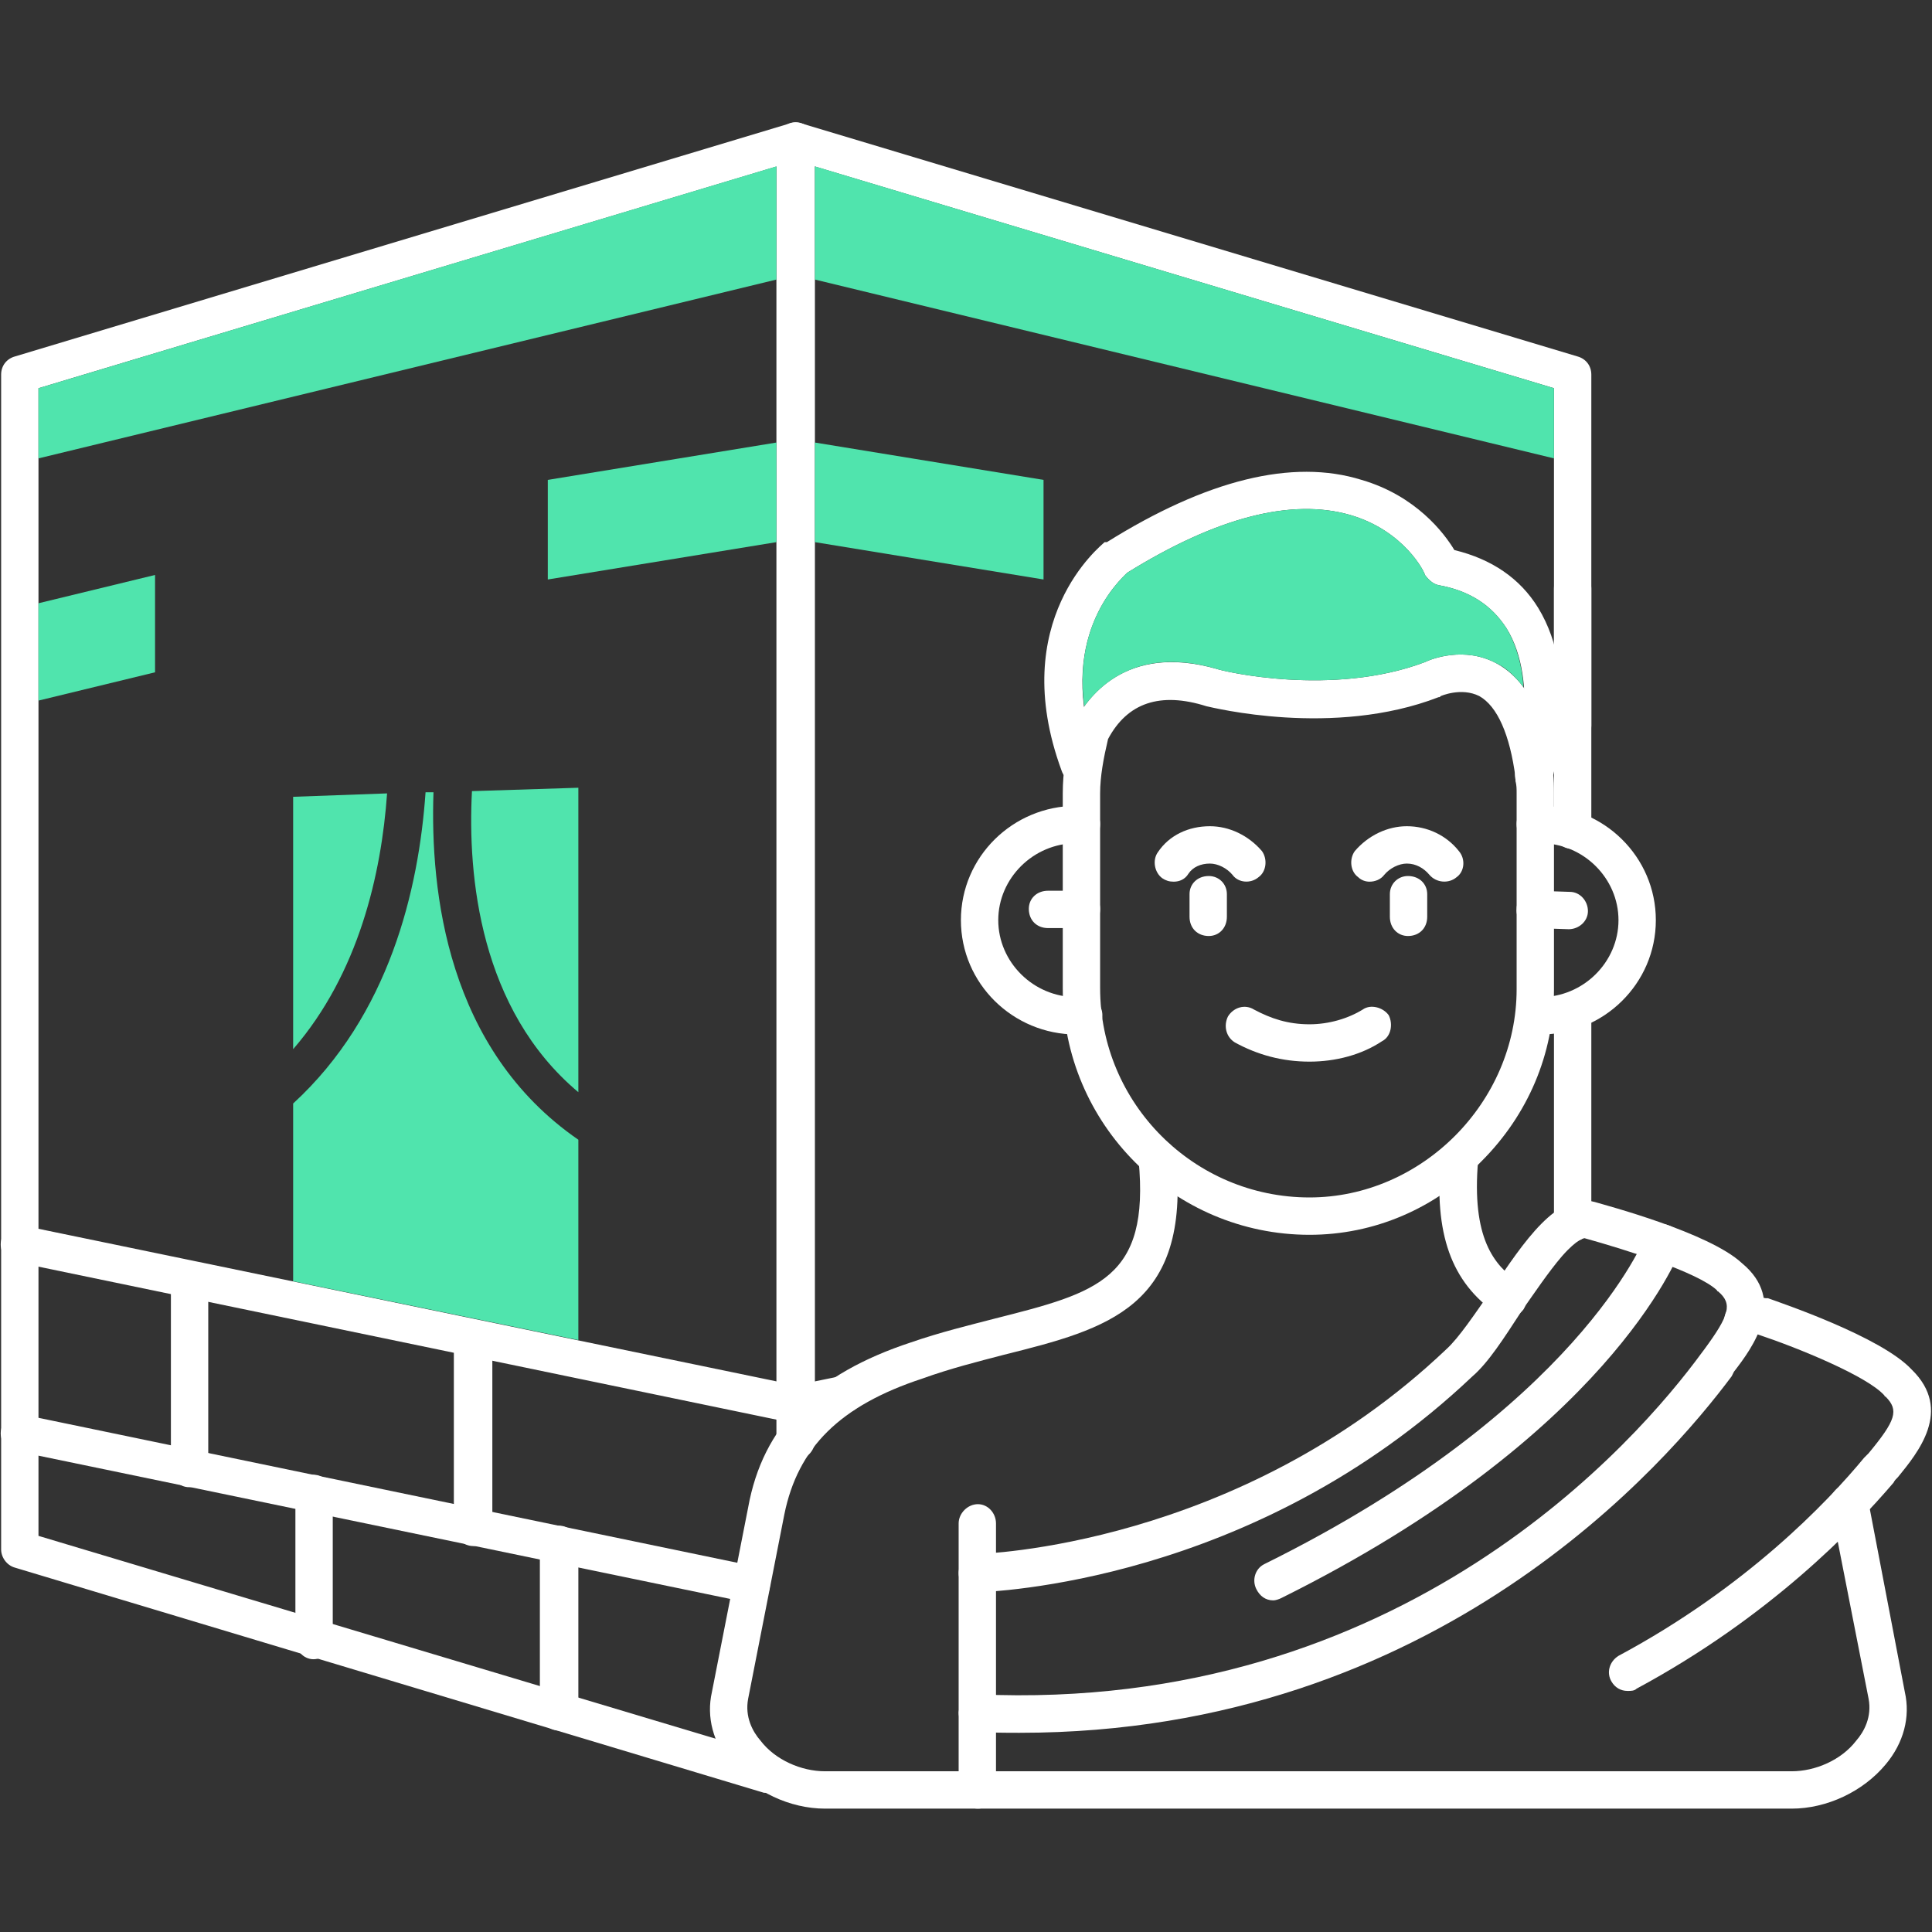 <svg xmlns="http://www.w3.org/2000/svg" version="1.1" xmlns:xlink="http://www.w3.org/1999/xlink" width="512" height="512" x="0" y="0" viewBox="0 0 1707 1707" style="enable-background:new 0 0 512 512" xml:space="preserve" fill-rule="evenodd" class=""><rect x="0" y="0" width="1707" height="1707" fill="#333333" stroke="none"/><g><g fill="#000a8b"><path d="M864 1598c-9 0-17-7-17-16v-236c0-9 8-17 17-17s16 8 16 17v236c0 9-7 16-16 16zM1068 827c-10 0-17-7-17-17v-20c0-9 7-16 17-16 9 0 16 7 16 16v20c0 10-7 17-16 17zM1244 827c-9 0-16-7-16-17v-20c0-9 7-16 16-16 10 0 17 7 17 16v20c0 10-7 17-17 17zM1157 938c-24 0-46-6-66-17-8-5-10-15-6-23 5-8 15-11 23-6 15 8 30 13 49 13 17 0 34-5 47-13 7-5 18-2 23 5 4 8 2 19-6 23-18 12-41 18-64 18z" fill="#ffffff" opacity="1" data-original="#000a8b"></path><path d="M1210 779c-3 0-7-1-10-4-7-5-8-16-3-23 12-14 29-22 46-22 18 0 35 8 46 22 6 7 5 18-2 23-7 6-18 5-24-2-5-6-12-10-20-10-7 0-15 4-20 10-3 4-8 6-13 6zM1037 779c-4 0-7-1-10-3-7-5-9-16-4-23 10-15 27-23 46-23 17 0 34 8 46 22 5 7 4 18-3 23-7 6-18 5-23-2-5-6-13-10-20-10-8 0-15 3-19 9-3 5-8 7-13 7z" fill="#ffffff" opacity="1" data-original="#000a8b"></path><path d="M1157 1091c-120 0-218-98-218-218V701c0-19 3-38 9-59 0-1 0-2 1-3 11-22 45-71 126-48 5 2 102 25 184-6 6-3 35-14 63 1 26 14 43 45 49 94 1 1 1 1 1 2 1 7 1 13 1 19v173c0 57-23 111-64 152-41 42-95 65-152 65zM979 653c-4 17-7 33-7 48v172c0 102 83 185 185 185 99 0 183-84 183-184V701c0-4 0-7-1-11v-3c-5-38-16-63-32-72-16-8-34 0-34 0-1 1-1 1-2 1-93 36-200 9-205 8-41-13-70-3-87 29z" fill="#ffffff" opacity="1" data-original="#000a8b"></path><path d="M1583 1598H729c-31 0-63-15-83-39-16-19-22-42-17-64l32-163c13-72 59-118 144-146 26-9 51-15 74-21 91-23 137-35 127-140-1-9 6-18 15-18 9-1 17 5 18 15 13 133-60 152-152 175-23 6-47 12-72 21-73 24-110 61-122 120l-32 163c-3 16 4 29 11 37 13 17 36 27 57 27h854c21 0 44-10 57-27 7-8 14-21 11-37l-32-163c0-1 0-1-1-2v-1c0-2-1-4-1-7 0-9 8-17 17-17s16 7 17 16v1c0 1 1 3 1 5l31 162c5 22-1 45-17 64-20 24-52 39-83 39zm-251-434c-3 0-6-1-9-3-41-28-56-71-50-139 1-9 9-16 18-15 9 0 16 8 15 18-6 69 14 93 36 108 7 6 9 16 4 24-3 4-8 7-14 7zM958 914h-7c-56 0-102-45-102-101s46-101 102-101h5c9 0 16 7 16 16 0 10-7 17-16 17h-5c-38 0-69 31-69 68s31 68 69 68h7c9 0 16 7 16 16 0 10-7 17-16 17zM1361 914h-6c-9 0-16-7-16-17 0-9 7-16 16-16h6c38 0 69-31 69-68s-31-68-69-68h-5c-9 0-16-7-16-17 0-9 7-16 16-16h5c56 0 102 45 102 101s-46 101-102 101z" fill="#ffffff" opacity="1" data-original="#000a8b"></path><path d="m1386 821-30-1c-9 0-17-8-16-17 0-9 8-16 17-16l30 1c9 0 16 8 16 17s-8 16-17 16zM956 820h-30c-10 0-17-7-17-17 0-9 7-16 17-16h30c9 0 16 7 16 16 0 10-7 17-16 17zM1355 702c-1 0-3 0-4-1-9-2-14-11-12-20 1-1 22-78-8-126-13-20-32-33-60-38-5-1-9-5-12-9 0-2-18-39-66-53-52-15-118 2-197 51-6 6-65 58-27 164 3 8-1 18-10 21-8 3-18-1-21-10-49-133 35-199 38-202h2c88-55 164-74 225-55 48 14 73 47 82 62 33 8 58 25 74 51 38 62 13 149 12 153-2 7-8 12-16 12zM901 1531c-12 0-25 0-38-1-9 0-16-8-16-17 1-9 8-16 17-16 376 17 584-226 639-301l3-4c22-30 25-40 12-51-1 0-1-1-1-1-17-16-81-36-117-46 0 0-6 0-20 16-12 14-24 32-36 49-15 23-29 45-43 57-194 184-427 190-437 191-9 0-17-8-17-17s7-17 16-17c3 0 231-6 415-181 11-10 25-31 39-51 30-45 59-88 92-79 10 3 101 27 130 54 40 33 10 74-7 96l-2 4c-56 75-260 315-629 315z" fill="#ffffff" opacity="1" data-original="#000a8b"></path><path d="M1438 1494c-6 0-11-3-14-8-5-8-2-18 6-23 112-60 184-135 217-175l4-4c24-29 27-38 15-50-1 0-1-1-1-1-15-17-76-42-112-54-1 0-3 1-5 2-9 4-19 1-23-7-4-9 0-19 8-23 9-4 19-6 27-4h2c11 4 100 34 127 63 37 36 5 74-12 95-2 2-3 3-4 5-35 41-110 119-227 182-2 2-5 2-8 2zM1125 1414c-7 0-12-4-15-10-4-8-1-18 7-22 277-137 336-288 337-290 3-8 13-13 21-9 9 3 13 12 10 21-3 7-65 165-353 308-2 1-5 2-7 2zM680 1584h-5L13 1385c-7-2-12-9-12-16V331c0-8 5-14 12-16l685-206c3-1 7-1 10 0l686 206c7 2 12 8 12 16v310c0 9-7 16-17 16-9 0-16-7-16-16V343L703 142 34 343v1014l651 195c8 2 13 12 11 21-2 7-9 11-16 11z" fill="#ffffff" opacity="1" data-original="#000a8b"></path><path d="M703 1290c-9 0-17-8-17-17V125c0-9 8-17 17-17s17 8 17 17v1148c0 9-8 17-17 17z" fill="#ffffff" opacity="1" data-original="#000a8b"></path><path d="M703 1258c-1 0-2 0-4-1L14 1115c-9-1-15-10-13-19s11-15 20-13l682 141 39-8c9-2 18 4 20 13s-4 17-13 19l-43 9c-1 1-2 1-3 1zM664 1417c-1 0-2-1-3-1L14 1282c-9-2-15-10-13-19s11-15 20-13l646 134c9 1 15 10 13 19-1 8-8 14-16 14z" fill="#ffffff" opacity="1" data-original="#000a8b"></path><path d="M494 1529c-9 0-17-7-17-16v-148c0-9 8-17 17-17s17 8 17 17v148c0 9-8 16-17 16zM277 1466c-9 0-16-8-16-17v-129c0-9 7-17 16-17s17 8 17 17v129c0 9-8 17-17 17zM167 1314c-9 0-16-8-16-17v-166c0-9 7-17 16-17 10 0 17 8 17 17v166c0 9-7 17-17 17zM418 1366c-9 0-17-8-17-17v-165c0-9 8-17 17-17s17 8 17 17v165c0 9-8 17-17 17zM1389 1097c-9 0-16-8-16-17V893c0-9 7-16 16-16 10 0 17 7 17 16v187c0 9-7 17-17 17zm0-347c-9 0-16-7-16-17V520c0-10 7-17 16-17 10 0 17 7 17 17v213c0 10-7 17-17 17z" fill="#ffffff" opacity="1" data-original="#000a8b"></path></g><path fill="#50e4ad" d="M34 533v86l103-25v-86zM484 424v88l202-33v-88zM720 391v88l202 33v-88zM720 247l653 158v-62L720 147zM34 343v62l652-158V147zM417 699c-4 75 7 193 94 266V696z" opacity="1" data-original="#b0d0f6" class=""></path><path fill="#50e4ad" d="M376 700c-6 86-32 197-117 275v157l252 52v-177c-116-80-131-219-128-307z" opacity="1" data-original="#b0d0f6" class=""></path><path fill="#50e4ad" d="M259 704v223c58-67 78-155 83-226zM996 506c-5 5-48 43-38 118 17-23 52-52 117-33 5 2 102 25 184-6 6-3 35-14 63 1 9 4 17 12 24 21-1-18-6-37-15-52-13-20-32-33-60-38-5-1-9-5-12-9 0-2-18-39-66-53-52-15-118 2-197 51z" opacity="1" data-original="#b0d0f6" class=""></path></g></svg>